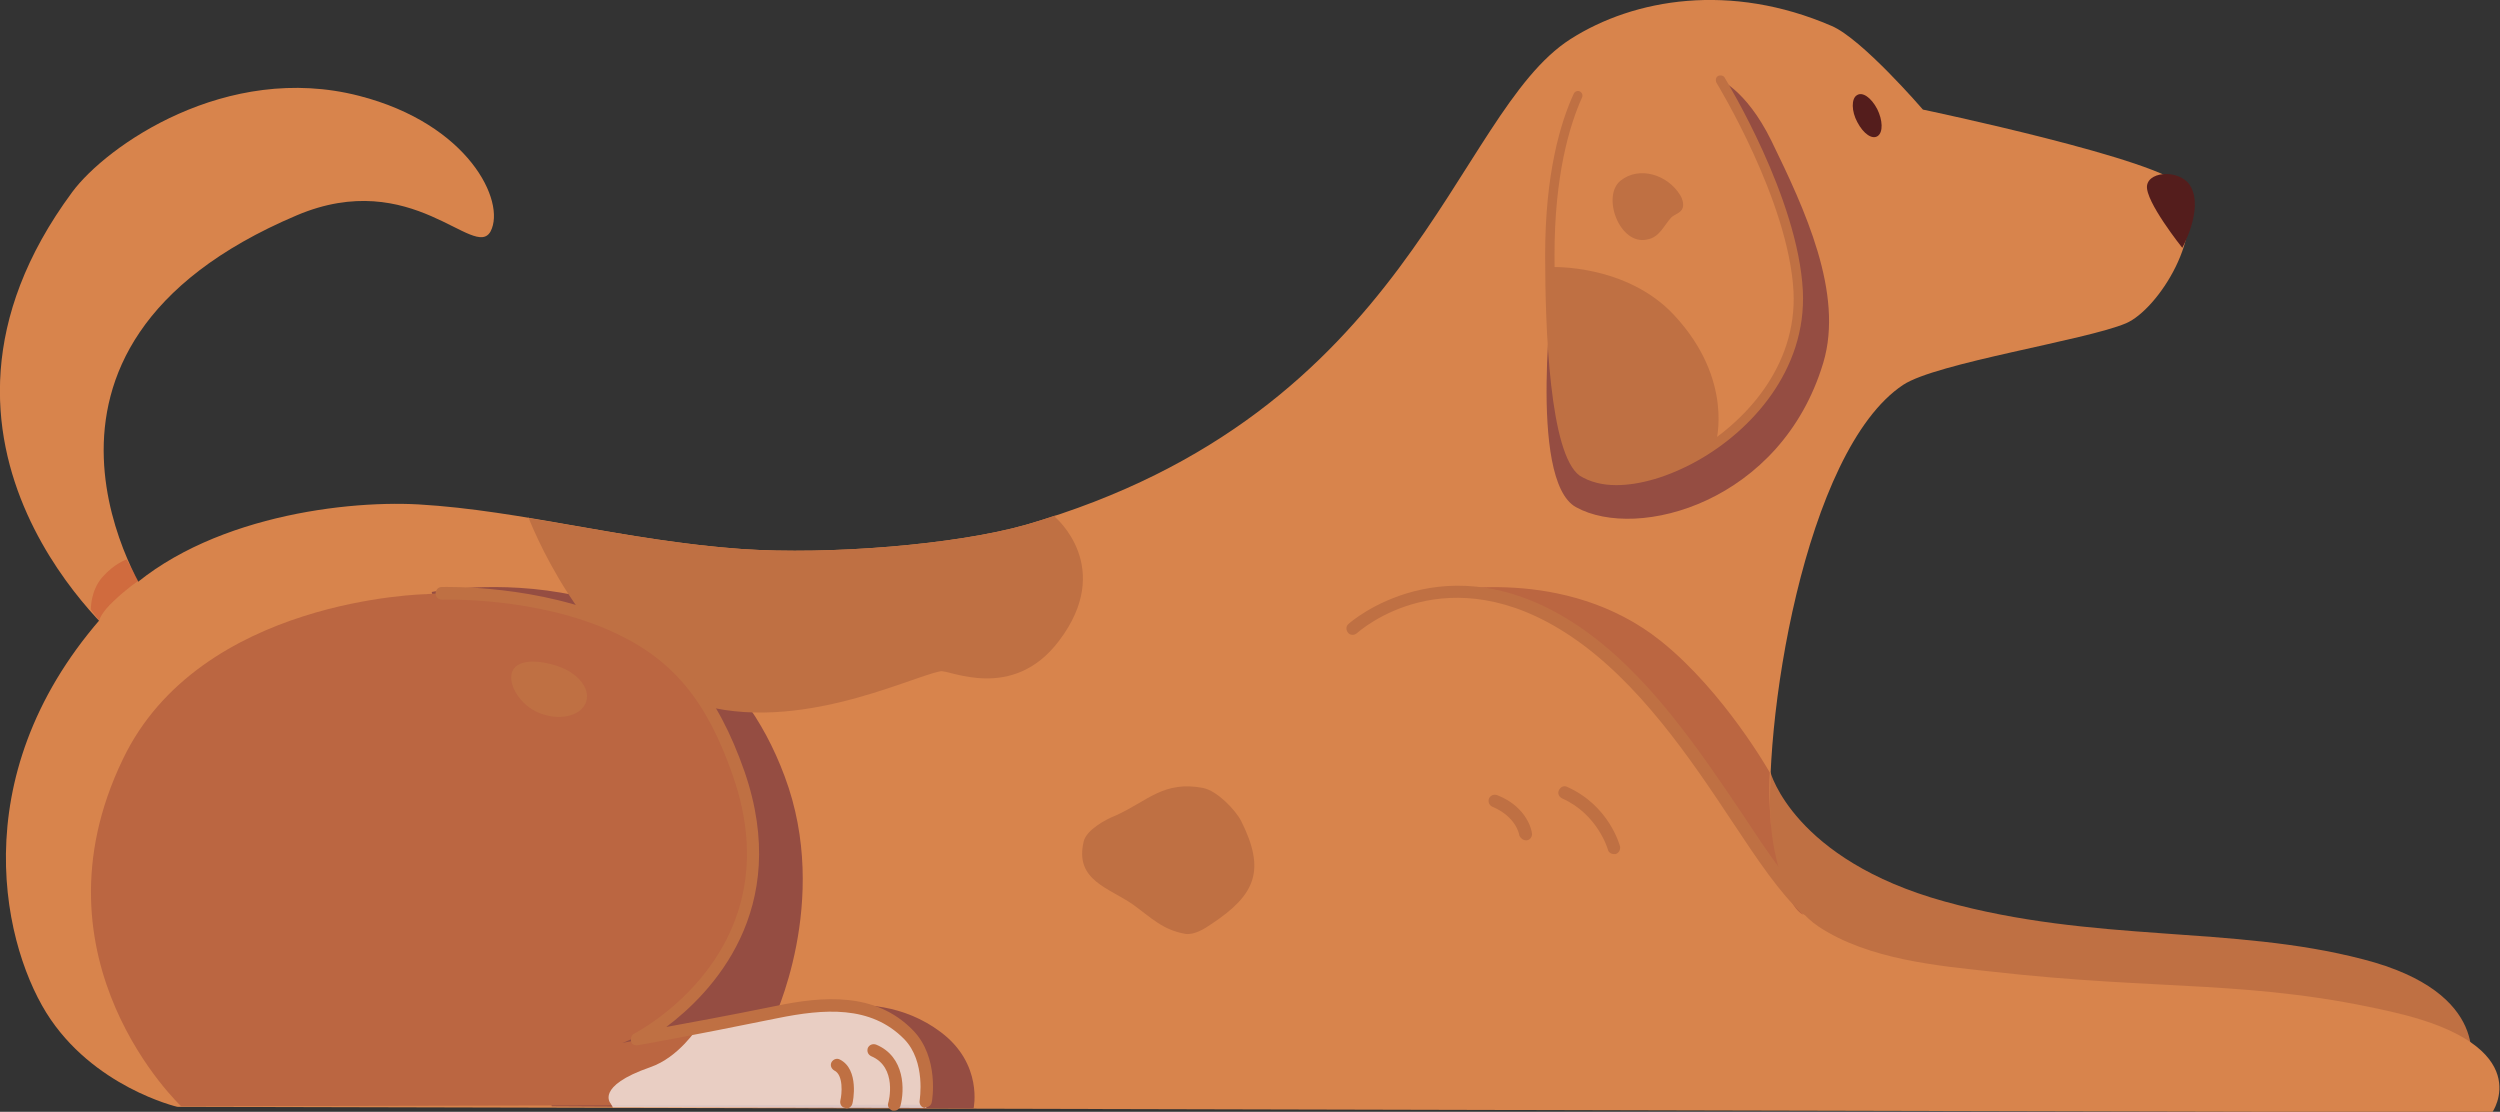 <?xml version="1.0" encoding="UTF-8"?> <!-- Generator: Adobe Illustrator 25.3.1, SVG Export Plug-In . SVG Version: 6.00 Build 0) --> <svg xmlns="http://www.w3.org/2000/svg" xmlns:xlink="http://www.w3.org/1999/xlink" version="1.1" id="Layer_1" x="0px" y="0px" viewBox="0 0 454 201.9" style="enable-background:new 0 0 454 201.9;" xml:space="preserve"><rect x="0" y="0" width="454" height="201.9" fill="#333333" stroke="none"/> <style type="text/css"> .st0{fill:#BF7043;} .st1{fill:#D8844C;} .st2{fill:#541D1C;} .st3{fill:#954D42;} .st4{fill:#BB6641;} .st5{opacity:0.68;fill:#FFFFFF;} .st6{opacity:0.35;fill:#C13C27;} </style> <g> <path class="st0" d="M321.5,140.2c0,0,4.2,15.9,31.6,23.5c27.4,7.6,52.2,4.3,76,10.5c23.8,6.1,19.4,19.9,19.4,19.9 s-91.1,2.4-122.8-9.6C294,172.4,321.5,140.2,321.5,140.2z"></path> <path class="st1" d="M332.6,4.7c5.5,2.3,16.6,15.2,16.6,15.2s44.3,9.3,47,14c4.7,8.3-4.3,22.3-10.1,24.8 c-7.3,3.1-34.5,7.2-40.5,11.2c-17.9,11.9-25.8,62.1-23.9,82.2c0.6,5.8,3.2,12.6,8.6,16.2c9.1,6,21.9,7.1,31,8.1 c31.5,3.6,47.7,1.4,73.7,7.5c26,6.1,17.6,18.1,17.6,18.1l-420.4-1c0,0-15.4-3.6-23.8-17.1c-8.4-13.6-15-45.3,12.3-74.2 C35,94.4,61.4,90.8,76,91.6c18.9,1.1,37.6,6.6,58.7,8.1c15.9,1.1,39-0.8,51.6-4.4c70.1-20.3,77.6-74.6,98.9-88.2 C296.8-0.3,314.3-3.2,332.6,4.7z"></path> <path class="st2" d="M389.9,33.7c-0.4,2.8,6.4,11.3,6.4,11.3s3.8-6.8,1.6-11C396.3,30.8,390.3,30.9,389.9,33.7z"></path> <path class="st2" d="M337.3,22.2c1.1,2.1,2.7,3.2,3.7,2.5c1-0.7,0.9-2.9-0.1-4.9c-1.1-2.1-2.7-3.2-3.7-2.5 C336.2,17.9,336.2,20.2,337.3,22.2z"></path> <path class="st3" d="M311.8,14.2c0,0,5.2,1.8,9.9,11.4c6,12.3,13.2,27.7,9.4,40.3c-7.6,25.3-33.7,32.4-44.9,26.2 c-8.9-4.9-4-41.6-4-41.6L311.8,14.2z"></path> <path class="st4" d="M321.4,140.3c0,0-8.3-14.7-19.8-23.9c-17.4-13.9-40-8.9-40-8.9s14.5-2,29,10.3c12.2,10.5,17.6,21.3,22.4,28.4 c9.7,14.5,14.5,19.9,14.5,19.9s-3-0.6-5.3-11.9C321,147.9,321.4,140.3,321.4,140.3z"></path> <path class="st0" d="M218.5,143.1c2.5,0.5,5.8,3.9,6.9,6c4.5,9,2.6,13.4-5.4,18.7c-1.3,0.9-3.1,2-4.7,1.8c-4.1-0.7-6.2-2.9-9.5-5.3 c-4.4-3.1-10.7-4.4-9-11.5c0.5-2.1,4-4,5.8-4.7C208.4,145.5,211.3,141.7,218.5,143.1z"></path> <path class="st3" d="M78.4,107.5c0,0,48.1-9.5,64.1,33.5c8.5,22.7-2.2,44.6-2.2,44.6s17.3-8.1,30.5,1.8c7.8,5.8,6,13.9,6,13.9 l-76.6-0.4L78.4,107.5z"></path> <path class="st0" d="M293.1,155.1c0.1,0,0.2,0,0.3,0c0.6-0.2,0.9-0.8,0.8-1.4c-0.1-0.3-2-7.4-9.6-10.8c-0.6-0.3-1.2,0-1.5,0.6 c-0.3,0.6,0,1.2,0.6,1.5c6.5,2.9,8.3,9.3,8.3,9.3C292.1,154.8,292.6,155.1,293.1,155.1z"></path> <path class="st0" d="M277.1,152.6c0.1,0,0.1,0,0.2,0c0.6-0.1,1-0.7,0.9-1.3c0-0.2-0.7-4.7-6.3-6.9c-0.6-0.2-1.2,0-1.5,0.6 c-0.2,0.6,0,1.2,0.6,1.5c4.3,1.8,4.9,5,4.9,5.2C276.1,152.2,276.6,152.6,277.1,152.6z"></path> <path class="st1" d="M312.5,14.6c0,0,13.2,21.4,14.1,38.3c1.3,24.6-29.6,39.4-39.1,32.8c-4.4-3.1-6-21.3-5.9-39.4 c0-23.9,7.6-33.2,7.6-33.2s3.9-2.7,11.6-2.1C309.6,11.7,312.5,14.6,312.5,14.6z"></path> <path class="st0" d="M294.3,32.8c3.4-2.7,8.5-1.1,10.8,2.6c0.4,0.6,0.7,1.6,0.5,2.3c-0.3,1-1.5,1.2-2.1,1.8c-1.4,1.5-2.1,3.6-4.4,4 C294.1,44.6,290.8,35.6,294.3,32.8z"></path> <path class="st0" d="M328.1,166.2c0.3,0,0.6-0.1,0.8-0.4c0.4-0.5,0.4-1.2-0.1-1.6c-3.8-3.5-7.8-9.4-12.4-16.4 c-7.7-11.4-17.2-25.7-29.9-34.2c-23.9-16-41.4-0.5-41.6-0.3c-0.5,0.4-0.5,1.1-0.1,1.6c0.4,0.5,1.1,0.5,1.6,0.1 c0.7-0.6,16.4-14.5,38.8,0.5c12.4,8.3,21.8,22.3,29.3,33.6c4.7,7.1,8.8,13.2,12.8,16.8C327.6,166.1,327.8,166.2,328.1,166.2z"></path> <path class="st0" d="M96.1,94.1c12.3,2,24.9,4.6,38.6,5.6c15.9,1.1,39-0.8,51.6-4.4c1.8-0.5,3.6-1.1,5.4-1.7l-0.1,0.3 c0,0,10.9,9.1,0.7,22.5c-8.4,11.1-19.9,5.2-21.5,5.5c-5.8,1.1-27.6,12.2-46.3,5.2c-18.7-7-28.6-33.3-28.6-33.3L96.1,94.1z"></path> <path class="st4" d="M77.4,107.9c0,0,41.2-3.9,54,25.2c19.1,43.3-18.4,56.3-18.4,56.3s14.6-2.9,28.4-5.6 c31.4-6,26.8,16.8,26.8,16.8l-135.3,0.3c0,0-28.2-26.5-10.6-63C36.3,108.6,77.4,107.9,77.4,107.9z"></path> <path class="st0" d="M93.1,121.8c-1.1,2.3,1.4,6.4,4.9,7.7c3.5,1.4,7.2,0.6,8.3-1.7c1.1-2.3-0.9-5.2-4.4-6.6 C98.5,119.9,94.2,119.5,93.1,121.8z"></path> <path class="st5" d="M126.7,186.6c4.5-0.9,9.6-1.9,14.6-2.9c31.4-6,26.9,17.5,26.9,17.5l-56.9-0.1l-0.4-0.7c0,0-2.9-3.1,7.2-6.6 c5.2-1.8,8.6-7.2,8.6-7.2L126.7,186.6z"></path> <path class="st0" d="M168.1,201.1c0.5,0,1-0.4,1.1-0.9c0.1-0.3,1.4-8.2-3.4-13.1c-6.8-7-16.4-6.2-25-4.4c-8.8,1.8-15.5,3-19.8,3.8 c8.1-6.1,22.9-21.2,14.2-46.4c-4.9-14-11.6-22.2-22.7-27.3c-14.6-6.7-31.6-6.2-32.3-6.2c-0.6,0-1.1,0.5-1.1,1.2 c0,0.6,0.5,1.1,1.2,1.1c0.2,0,17.2-0.6,31.3,6c10.6,4.9,16.8,12.4,21.5,26c11.1,31.9-17.6,46.6-17.9,46.8c-0.5,0.2-0.7,0.8-0.6,1.4 s0.7,0.8,1.3,0.7c0.1,0,9.1-1.6,25.3-4.9c8.4-1.7,16.9-2.4,23,3.8c4,4.1,2.8,11.1,2.8,11.2c-0.1,0.6,0.3,1.2,0.9,1.3 C168,201.1,168.1,201.1,168.1,201.1z"></path> <path class="st0" d="M162.4,201.7c0.5,0,0.9-0.3,1.1-0.8c0.8-2.9,0.9-9-4.4-11.2c-0.6-0.2-1.2,0-1.5,0.6c-0.2,0.6,0,1.2,0.6,1.5 c4.8,2,3.2,8.3,3.1,8.5c-0.2,0.6,0.2,1.2,0.8,1.4C162.2,201.7,162.3,201.7,162.4,201.7z"></path> <path class="st0" d="M153.7,201.3c0.5,0,1-0.4,1.1-0.9c0.1-0.3,1.3-6.2-2.3-8c-0.6-0.3-1.2,0-1.5,0.5c-0.3,0.6,0,1.2,0.5,1.5 c1.7,0.8,1.4,4.3,1.1,5.5c-0.1,0.6,0.2,1.2,0.9,1.3C153.5,201.2,153.6,201.3,153.7,201.3z"></path> <path class="st0" d="M281.6,48.4c0.1,17.3,1.7,34.3,5.9,37.3c4.9,3.4,15.5,1.1,24.4-5.3l-0.3,0c0,0,3.4-11.4-7.6-23.2 c-8.7-9.3-22.3-8.7-22.3-8.7L281.6,48.4z"></path> <path class="st0" d="M293.5,88.1c4.3,0,9.5-1.5,14.7-4.4c9.7-5.4,19.9-16.4,19.2-30.9c-0.9-16.9-13.7-37.8-14.2-38.7 c-0.2-0.4-0.8-0.5-1.2-0.3c-0.4,0.2-0.5,0.8-0.3,1.2c0.1,0.2,13.1,21.4,14,37.9c0.7,13.7-9,24.1-18.3,29.3 c-7.7,4.3-15.7,5.4-19.5,2.8c-3.5-2.4-5.6-16.9-5.6-38.7c0-14.4,2.7-23.5,5-28.6c0.2-0.4,0-0.9-0.4-1.1c-0.4-0.2-0.9,0-1.1,0.4 c-2.4,5.2-5.2,14.5-5.2,29.3c0,13.3,0.8,36.2,6.3,40.1C288.7,87.5,290.9,88.1,293.5,88.1z"></path> <path class="st1" d="M27,108.9c0,0-30.7-45.4,26.9-69.8c21-8.9,32.3,8.3,35.2,2.9c2.8-5.4-4-19.5-23.9-24.6 c-24.1-6.2-45.9,9.1-52.1,17.5c-34.2,46.3,9.3,82.1,9.3,82.1L27,108.9z"></path> <path class="st6" d="M18,112.7c0,0,0.3-1.4,2.7-3.6c2.3-2.2,4.4-3.6,4.4-3.6l-2.1-3.9c0,0-2.2,0.7-4.4,3.2 c-2.2,2.5-2.1,5.9-2.1,5.9L18,112.7z"></path> </g> </svg> 
